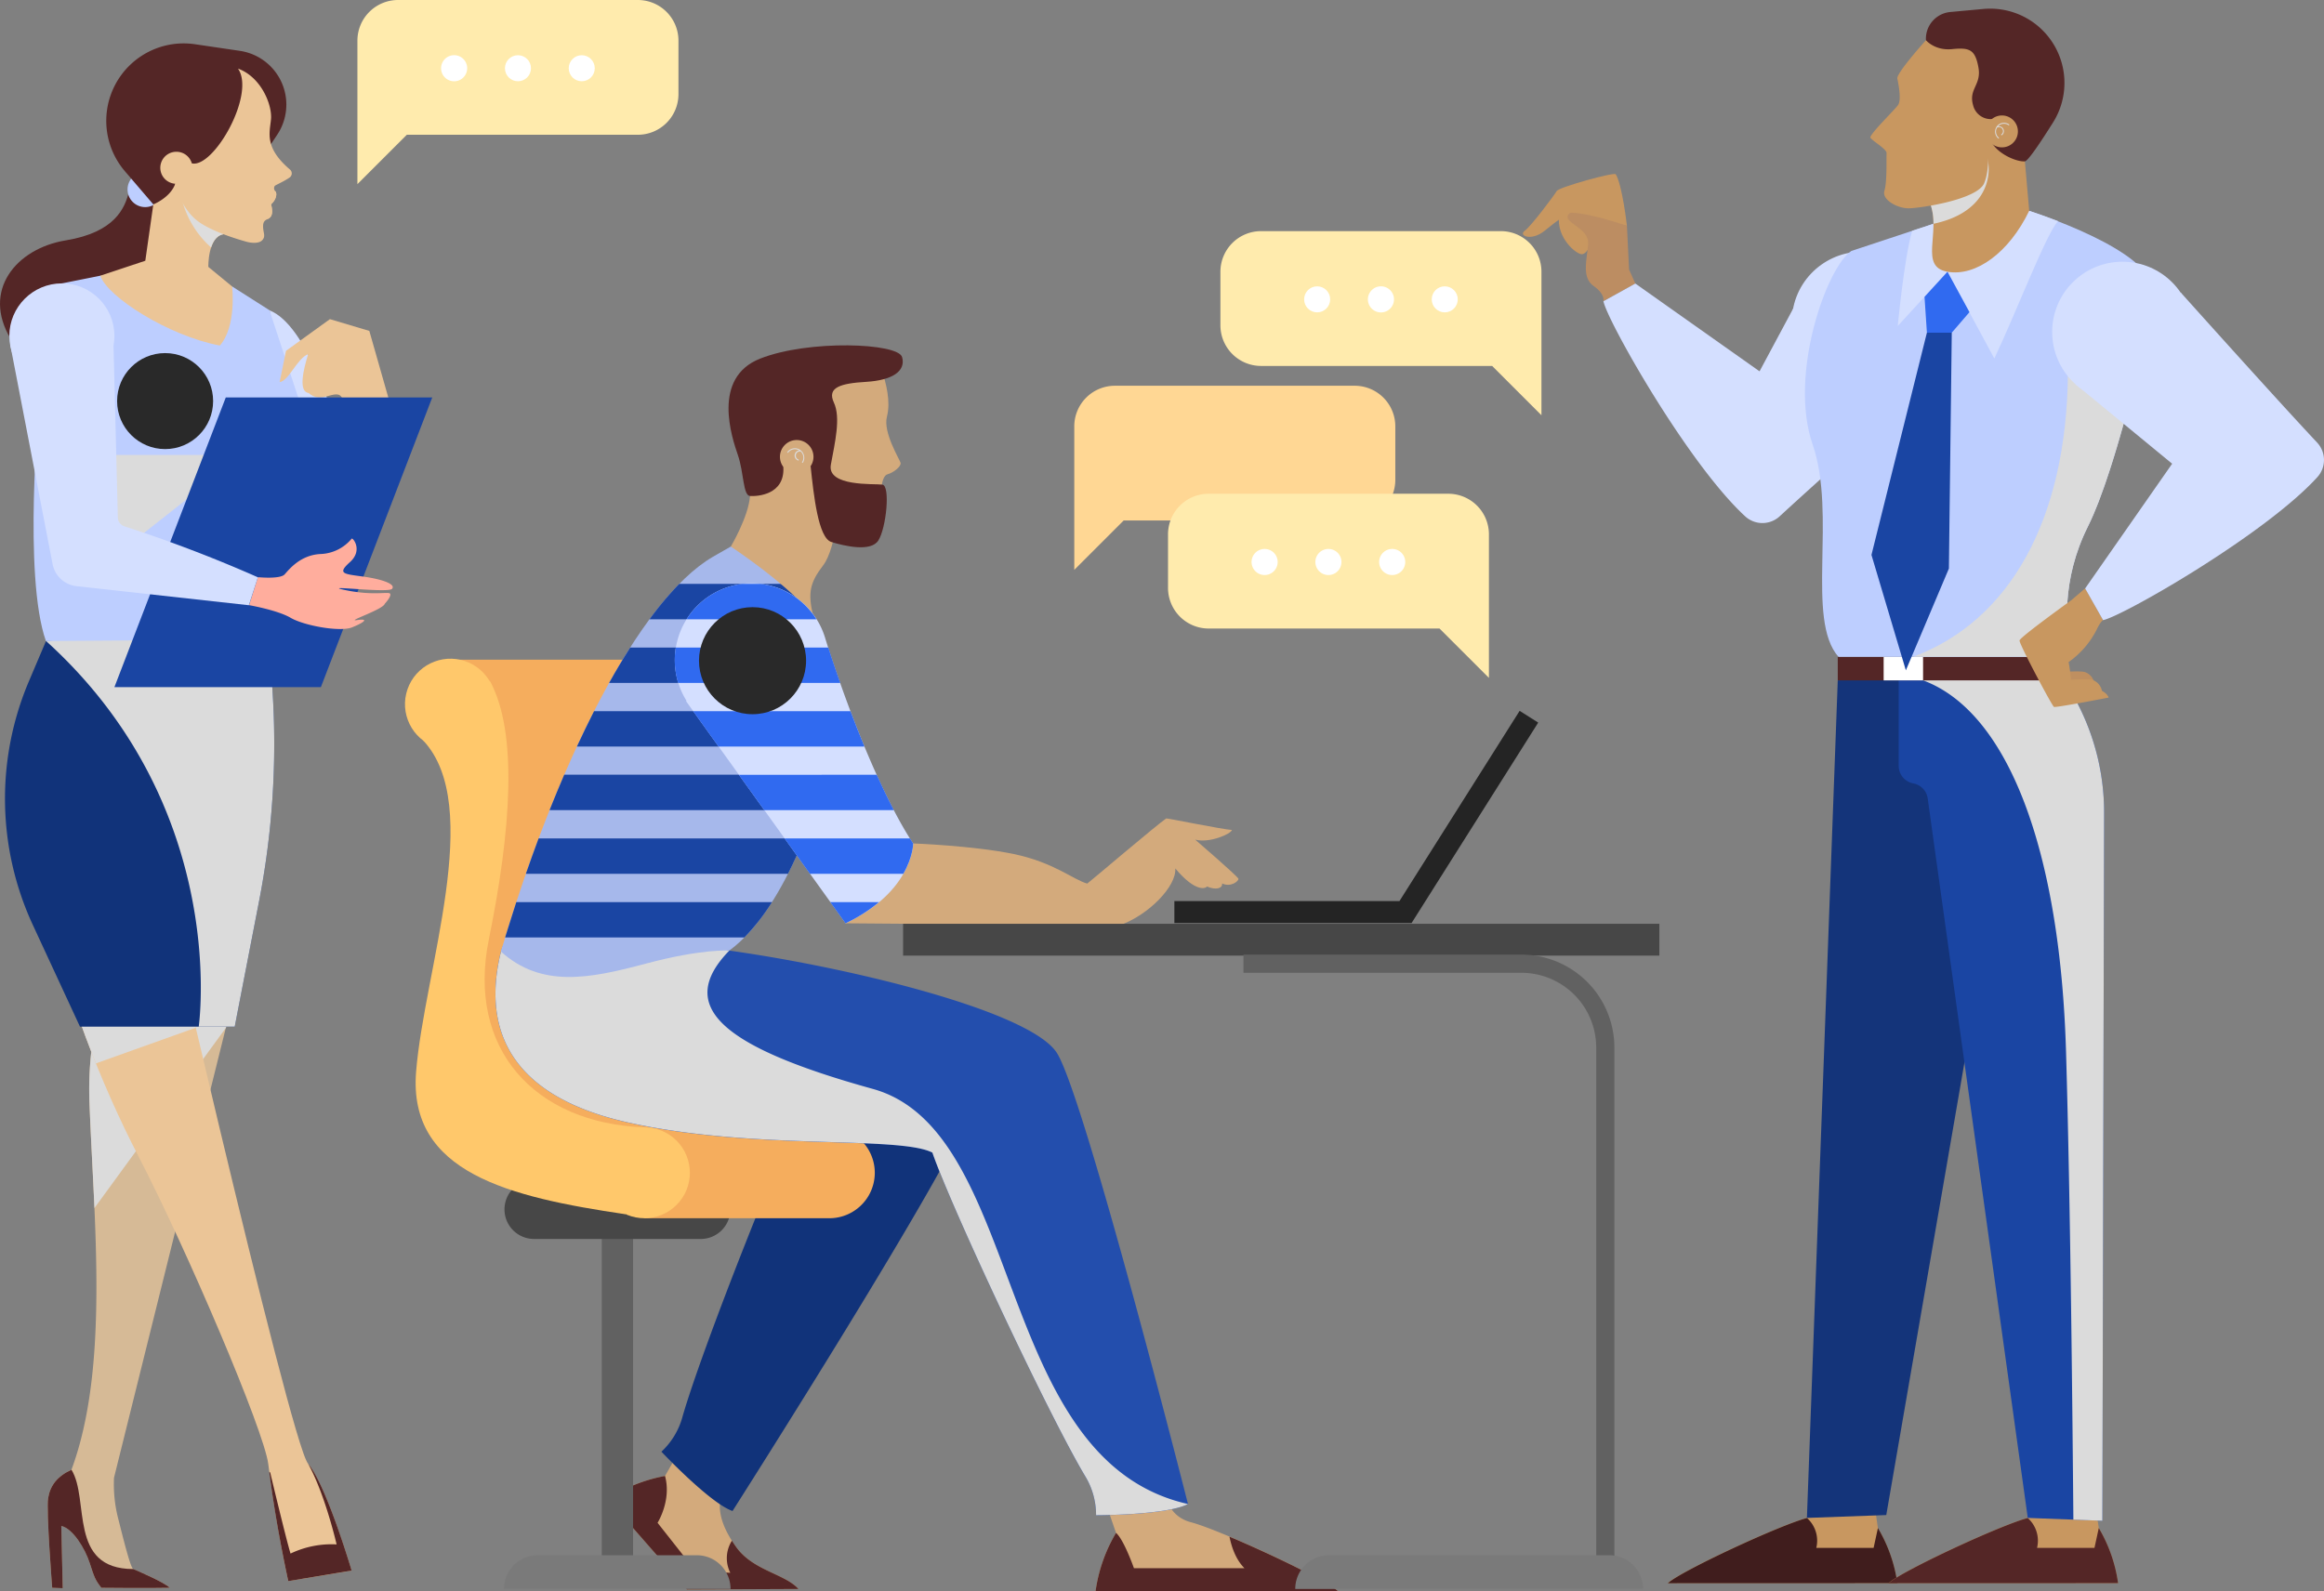 <svg xmlns="http://www.w3.org/2000/svg" viewBox="0 0 831.69 569.62"><rect x="0" y="0" width="831.69" height="569.62" fill="#808080" stroke="none"/><defs><style>.cls-1{isolation:isolate;}.cls-2{fill:#d3aa7c;}.cls-3{fill:#11337a;}.cls-4{fill:#542626;}.cls-5{fill:#616161;}.cls-6{fill:#7a7a7a;}.cls-7{fill:#474747;}.cls-8{fill:#f5ad5d;}.cls-9{fill:#234ead;}.cls-10{fill:#dbdbdb;}.cls-10,.cls-19,.cls-20{mix-blend-mode:multiply;}.cls-11{fill:#a6b8eb;}.cls-12{fill:#1a45a3;}.cls-13{fill:#d4dfff;}.cls-14{fill:#306af0;}.cls-15{fill:#ffc86b;}.cls-16{fill:#bdceff;}.cls-17{fill:#d6ba96;}.cls-18,.cls-20{fill:#ebc597;}.cls-19{fill:#ddd;}.cls-21{fill:#ffad9d;}.cls-22{fill:#292929;mix-blend-mode:screen;}.cls-23{fill:#c89760;}.cls-24{fill:#401d1d;}.cls-25{fill:#14347a;}.cls-26{fill:#fff;}.cls-27{fill:#bc8d62;}.cls-28{fill:#bf8f60;}.cls-29{fill:#242424;}.cls-30{fill:#ffebad;}.cls-31{fill:#ffd794;}</style></defs><g class="cls-1"><g id="Layer_2" data-name="Layer 2"><g id="Layer_2-2" data-name="Layer 2"><path class="cls-2" d="M242.12,521.13,238,528.35a56.06,56.06,0,0,0-20.54,8.24L245.81,569l39.95-.18c-4.88-5.43-16.16-6.53-22.23-14.92-12.84-17.72-.82-24.47-.82-24.47Z"/><path class="cls-3" d="M347.65,395.9c-4.1,17.26-85.5,145-85.5,145-8.1-2.8-25.45-21.23-25.45-21.23l.14-.13a26.56,26.56,0,0,0,7.34-12.15c6.94-24.49,37.29-101,46.93-119.34Z"/><path class="cls-4" d="M245.81,569l39.95-.18c-4.88-5.43-16.16-6.53-22.23-14.92-.59-.81-1.11-1.6-1.6-2.37a11.64,11.64,0,0,0-.57,11.5l-12.48-.72-13.56-17.18s5.07-8,2.67-16.77a56.06,56.06,0,0,0-20.54,8.24Z"/><rect class="cls-5" x="215.35" y="440.81" width="11.21" height="118.96"/><path class="cls-6" d="M249.43,556.74h-57a12.06,12.06,0,0,0-12.07,12.07h81.08A12.06,12.06,0,0,0,249.43,556.74Z"/><path class="cls-7" d="M250.78,443.52H191.12a10.58,10.58,0,0,1-10.58-10.58h0a10.58,10.58,0,0,1,10.58-10.58h59.66a10.58,10.58,0,0,1,10.58,10.58h0A10.58,10.58,0,0,1,250.78,443.52Z"/><polygon class="cls-8" points="163.73 236.15 242.92 236.15 235.69 406.82 193.02 413.69 161.92 381.51 165.9 305.94 166.26 277.37 163.73 236.15"/><path class="cls-8" d="M296.79,436.1a16.27,16.27,0,0,0,0-32.54H230.62V436.1Z"/><path class="cls-2" d="M396.68,540.87l2.71,7.87a56.13,56.13,0,0,0-7.32,20.88h86.78c-4.88-4.61-42.3-22-52.61-24.68s-9.76-14.1-9.76-14.1Z"/><path class="cls-9" d="M261,340.29c43.75,6.14,107.39,21.69,117.15,36.52s47,161.62,47,161.62c-7.6,4-32.91,4-32.91,4v-.18a26.63,26.63,0,0,0-3.82-13.68c-13.08-21.83-48-96.37-54.76-115.95-11.93-6.14-64.36-.72-109.19-10.85s-51.35-36.15-45.2-61.1S261,340.29,261,340.29Z"/><path class="cls-10" d="M243.92,335.5c-22.67-5.62-60.37-12.17-64.64,5.15-6.15,25,.36,51,45.2,61.1s97.26,4.71,109.19,10.85c6.74,19.58,41.68,94.12,54.76,115.95a26.63,26.63,0,0,1,3.82,13.68v.18s25.31,0,32.91-4c-70-15.73-58-133.42-112.82-148.61S241.83,360,261,340.29Z"/><path class="cls-11" d="M179.28,340.65c14.46,13,31.46,9.76,51.71,4.34s30-4.7,30-4.7c21.69-15.91,33.26-58.94,33.26-58.94L291,220.42l-11.57-24.77h-17.9l-6.33,3.62C228.45,214.82,198.8,274.12,179.28,340.65Z"/><path class="cls-12" d="M225.52,231.81q-3.79,5.94-7.54,12.66h74.31l-.67-12.66Z"/><path class="cls-12" d="M188.19,312.8H282c2.2-4.34,4.12-8.66,5.74-12.65h-95C191.2,304.31,189.67,308.53,188.19,312.8Z"/><path class="cls-12" d="M232.44,221.69h58.64l-.07-1.27L285.69,209h-42.6A118.22,118.22,0,0,0,232.44,221.69Z"/><path class="cls-12" d="M196.67,290h94.87c1.8-5.27,2.72-8.68,2.72-8.68l-.21-4H201.92C200.14,281.49,198.38,285.71,196.67,290Z"/><path class="cls-12" d="M276.27,322.93h-91.5q-2,6.27-4,12.65H266.4A74.91,74.91,0,0,0,276.27,322.93Z"/><path class="cls-12" d="M212.59,254.59q-3.1,6.11-6.14,12.66h87.06l-.68-12.66Z"/><path class="cls-2" d="M302.58,330.52l97.94.77c10.49-3.61,20.61-14.1,20.07-20.43,7.41,8.86,11,7.1,11.35,6.49,3.32,1.42,5.62.61,5.42-1.09,3.12,1.49,6-.88,5.83-1.69s-15.46-14-15.46-14c5.15,1.36,12.88-2.1,13.15-3.46-3.45-.2-23.25-4.27-23.52-4.13-3.19,2.1-28,23.25-28.27,23.32-4.82-1.29-11.93-7.59-26.31-10.58s-36-3.79-36-3.79Z"/><path class="cls-2" d="M268.41,177.57c-.54,7.42-6.87,18.08-6.87,18.08C284,210.84,291,220.42,291,220.42c-2-8.32-1.09-11.93,3.61-18.08s6.06-24.59,6.06-24.59l-10.76-18.62-16.45,10.13Z"/><path class="cls-2" d="M315.78,133.1c1.26,4.16,3.07,10.48,1.62,16.09s4.52,15.18,4.88,16.45-2.44,3.53-4.7,4.16-2.35,7.14-2.35,7.14-5.51,5.15-6.87,4.25-12.56-6-12.56-6-1.45-5.6-1.27-7.05-1-34.8-1-34.8Z"/><path class="cls-4" d="M290.1,166.91c1.09,10.3,2.72,25.67,7.42,27.11s14.14,3.67,16.81-.54c2.86-4.51,4.34-19.61,1.45-20s-19.89.82-18.44-7.14,3.61-16.81,1.08-22.23,2.35-6.87,11.57-7.42,14.28-3.79,12.84-8.86-33.45-6.32-50.81.55-10.12,28.2-7.95,34.53,1.81,14.46,4.34,14.64,12.47-.36,11.93-10.3C282,161.66,290.1,166.91,290.1,166.91Z"/><path class="cls-2" d="M291.12,163.52a6,6,0,1,1-6-6A6,6,0,0,1,291.12,163.52Z"/><path class="cls-10" d="M287.76,163.19a3.3,3.3,0,0,0-1.13-1.92h0a2.53,2.53,0,0,0-.26-.22,3.36,3.36,0,0,0-4.68.88l.3.2a3,3,0,0,1,4-.89,1.84,1.84,0,0,0-1.57,1.39,1.86,1.86,0,0,0,1.36,2.26l.09-.35a1.5,1.5,0,0,1,.65-2.92,3,3,0,0,1,.93,1.65,3,3,0,0,1-.48,2.25l.31.2A3.34,3.34,0,0,0,287.76,163.19Z"/><path class="cls-13" d="M295.35,228.56h0a27.48,27.48,0,1,0-49.66,22.32l-.2.08,57.13,79.55C326.8,319,326.8,302,326.8,302,309.81,275.92,295.35,228.56,295.35,228.56Z"/><path class="cls-14" d="M297.13,322.93l5.45,7.59a56.2,56.2,0,0,0,12-7.59Z"/><path class="cls-14" d="M245.7,221.69h46.48A27.47,27.47,0,0,0,271.94,209h-6.1A27.49,27.49,0,0,0,245.7,221.69Z"/><path class="cls-14" d="M289.85,312.8h33.42c3.53-6.14,3.53-10.84,3.53-10.84l-1.15-1.81H280.77Z"/><path class="cls-14" d="M241.85,231.81a26.94,26.94,0,0,0-.38,4.52,27.43,27.43,0,0,0,1.24,8.14h58c-1.92-5.43-3.38-9.86-4.28-12.66Z"/><path class="cls-14" d="M248.05,254.59l9.08,12.66h52.23c-1.8-4.36-3.48-8.63-5-12.66Z"/><path class="cls-14" d="M264.41,277.37,273.49,290h46.39c-2.13-4.07-4.18-8.34-6.14-12.66Z"/><path class="cls-4" d="M440,550.1c.69,3.5,2.18,8.11,5.36,11.29H405.81s-3.62-10.3-6.42-12.65a56.13,56.13,0,0,0-7.32,20.88h86.78C475.34,566.31,455,556.41,440,550.1Z"/><circle class="cls-15" cx="161.2" cy="252.06" r="16.27" transform="translate(-121.32 350.57) rotate(-76.62)"/><circle class="cls-15" cx="230.62" cy="419.83" r="16.27" transform="translate(-229.32 286.04) rotate(-45)"/><path class="cls-15" d="M175.3,243.74c10.13,18.44,7.59,53.52-.36,92.57s16.27,65.81,55.68,67.25c0,0-5.78,31.46-6.87,31.1-41.58-6.15-77.74-14.83-74.84-51s24.58-95.1,2.53-118.6C166.62,249.17,175.3,243.74,175.3,243.74Z"/><path class="cls-13" d="M96.44,111.09c13.53,5.26,22.93,38.65,22.93,38.65S109,155.25,106.73,153,96.44,111.09,96.44,111.09Z"/><path class="cls-4" d="M46.12,68.79c-1.46,5.6-4.86,14.35-22.6,17.26S-6.62,104,3.83,121.3s52.74,1.94,53.23.24S60,74.14,60,74.14Z"/><circle class="cls-16" cx="51.96" cy="67.82" r="6.32"/><path class="cls-17" d="M25.57,526.13c-5.08,2.36-7.62,5.62-8.34,10.16s1.45,32.1,1.45,32.1l3.77.15-.51-22.28c4.18.91,8.53,8.16,10.16,13.24s2,6.17,4.18,8.89c0,0,17.23.18,24.48,0-2-2-11.79-6.17-13.06-6.71-1-.41-3.43-10.27-5.45-18.25A49.33,49.33,0,0,1,40.8,529L86,347.08c4.83-19.45-15-35.84-33.19-27.45h0S30.44,351.7,32,394.18,39.25,489.27,25.57,526.13Z"/><path class="cls-10" d="M34.55,364.83A122.32,122.32,0,0,0,32,394.18c.45,12.14,1.23,25.09,1.8,38.27l47.08-64.56.09-.38Z"/><path class="cls-18" d="M51.81,289.49S103.72,516.24,110.27,524s15.57,38.26,15.57,38.26L103.17,566c-1.08-4.81-4.81-22.69-7.16-41.88-1.45-11.86-29.13-76.81-46.53-110.34-12.95-25-26.54-59-31.44-86.71l2.78-16.5Z"/><path class="cls-10" d="M34.32,380.67,70.06,367.9l-.13-.55L27,361C29.24,367.58,31.71,374.19,34.32,380.67Z"/><path class="cls-4" d="M47.7,561.68c1.27.54,11.07,4.72,13.06,6.71-7.25.18-24.48,0-24.48,0-2.17-2.72-2.55-3.81-4.18-8.89s-6-12.33-10.16-13.24l.51,22.28-3.77-.15s-2.18-27.57-1.45-32.1,3.26-7.8,8.34-10.16C32.18,536.72,24.21,561.68,47.7,561.68Z"/><path class="cls-4" d="M125.84,562.23,103.17,566c-1-4.58-4.52-21.14-6.82-39.15l.35.29s5.61,23.54,7.27,29a34.06,34.06,0,0,1,16.49-3.28s-4.1-17.92-10.19-28.87C116.82,531.71,125.84,562.23,125.84,562.23Z"/><path class="cls-3" d="M16.47,229.46l-6.12,14.4a107.5,107.5,0,0,0,1.4,87.25l16.87,36.41H84l8.74-45.06a294.59,294.59,0,0,0,2-100.78h0Z"/><path class="cls-10" d="M71.12,367.52H84l8.74-45.06a294.59,294.59,0,0,0,2-100.78h0l-78.27,7.78C80.31,287.22,71.83,362.11,71.12,367.52Z"/><path class="cls-16" d="M22.14,101.45l13.77-2.76L73.83,104l9.24-1.46,13.37,8.51,12.39,37.67L84,229l-67.57.48C8.2,206.13,14,144.87,14,144.87Z"/><polygon class="cls-10" points="34.45 162.86 86.96 162.86 38.83 200.78 34.45 162.86"/><path class="cls-18" d="M140.76,148.6l-8.59-30.14-14.1-4.21-15.72,11.34-2.27,11.18c3.24-.32,6.16-8.42,10.21-10-1.78,5.67-3.56,13.45.16,13.93,3.73,3.24,7,.49,9.89.49s1.78,3.08,5.35,6.64,11.5,8.1,11.5,8.1l4.7-.64Z"/><path class="cls-18" d="M54.87,73.17,52,93.34,35.91,98.69c2.43,7.54,24.55,21.63,42.78,25,6.08-7,4.38-21.15,4.38-21.15l-8.51-7s-.24-10.69,5.35-11.67-13.86-19-13.86-19S62.16,62.72,61.19,63,54.87,73.17,54.87,73.17Z"/><path class="cls-19" d="M75.55,88.58c.75-2.27,2.06-4.32,4.36-4.72,1.1-.19,1.22-1,.71-2.3L64.84,70.25A34,34,0,0,0,75.55,88.58Z"/><path class="cls-4" d="M62.72,65.78c-1.77,5-7.85,7.39-7.85,7.39L44.67,61.26A27.73,27.73,0,0,1,46.82,23h0a27.7,27.7,0,0,1,23-7.16l16.07,2.37A19.47,19.47,0,0,1,102.4,35.73h0a19.47,19.47,0,0,1-3.19,12.5l-3.5,5.25Z"/><path class="cls-18" d="M62.65,54.35a5.73,5.73,0,0,1,6,4.13c7.84,1.81,22.91-24.81,16.52-33.92,8.3,3,12.29,13,11.81,18.15-.47,4.89-2.42,10.13,6.81,18a1.79,1.79,0,0,1-.08,2.78c-2,1.45-5.22,2.79-5.38,3.07a1.5,1.5,0,0,0,.2,1.89c.69.75.37,3-1.54,4.65.65,2.47.48,4-.47,4.82s-2.38.71-2.37,3.09,1,3.45-.22,4.89-4.2,1.12-6.14.52h0C85.21,85.68,76,83,70.88,79.23s-8.09-11.35-8.16-13.45a5.73,5.73,0,0,1-.07-11.43Z"/><path class="cls-18" d="M90.94,71.12c.94.37,5.23-1.79,7.61-2.62.69.75.37,3-1.54,4.65.65,2.47.48,4-.47,4.82a4.08,4.08,0,0,1-.72.44C89.93,76.11,90,70.76,90.94,71.12Z"/><path class="cls-20" d="M61.35,57.1a5.12,5.12,0,0,1,4.39,3.22l-.55.22a4.59,4.59,0,0,0-1.37-1.84h0a1.8,1.8,0,0,0-1.66,1.67,1.83,1.83,0,0,0,1.68,1.95l-.05.59a2.4,2.4,0,0,1-.61-4.67,4.62,4.62,0,0,0-1.88-.56,3.75,3.75,0,0,0-.67,0l-.05-.6A6.6,6.6,0,0,1,61.35,57.1Z"/><polygon class="cls-12" points="114.83 245.99 40.94 245.99 80.8 142.28 154.69 142.28 114.83 245.99"/><path class="cls-21" d="M92.3,206.61s7.94.81,9.57-1,5.67-7,13-7.29a15.14,15.14,0,0,0,11-5.51c.48-.32,4.05,4.21-.65,8.43s-2.11,4.21,4.86,5.18,11.67,2.76,10.21,4.38-26.74-1.62-16.53.48,15.4.33,15.88,1.3-1.94,3.56-1.94,3.56c-.65,2.11-14.26,6.49-9.89,5.84s2.6.81-1.78,2.59-17.34-.65-22-3.4-14.91-4.54-14.91-4.54Z"/><circle class="cls-13" cx="22.14" cy="120.24" r="18.8"/><path class="cls-13" d="M3.67,123.44l15.15,78.49a9.84,9.84,0,0,0,8.58,7.91l61.66,6.82,3.24-10a495.66,495.66,0,0,0-47.76-18.24,3.41,3.41,0,0,1-2.37-3.16l-1.56-62.05Z"/><circle class="cls-22" cx="59.09" cy="143.58" r="17.18"/><circle class="cls-22" cx="269.31" cy="236.51" r="19.16"/><path class="cls-23" d="M670.51,536.62,672.05,547A53.08,53.08,0,0,1,679,566.73H596.86c4.62-4.36,40-20.79,49.78-23.35s1.8-15.74,1.8-15.74Z"/><path class="cls-24" d="M679,566.73A53.08,53.08,0,0,0,672.05,547l-1.54,7.1H650a10.87,10.87,0,0,0-3.34-10.69c-9.75,2.56-45.16,19-49.78,23.35Z"/><polygon class="cls-25" points="657.68 243.56 646.64 543.38 675.04 542.35 707.89 352.11 701.73 241.25 657.68 243.56"/><path class="cls-23" d="M749.55,536.62,751.09,547A53.08,53.08,0,0,1,758,566.73H675.9c4.62-4.36,40-20.79,49.78-23.35s1.8-15.74,1.8-15.74Z"/><path class="cls-4" d="M758,566.73A53.08,53.08,0,0,0,751.09,547l-1.54,7.1H729a10.87,10.87,0,0,0-3.34-10.69c-9.75,2.56-45.16,19-49.78,23.35Z"/><path class="cls-12" d="M679.49,242.79v31.38a6.37,6.37,0,0,0,5.22,6.27h0a6.37,6.37,0,0,1,5.16,5.4l35.81,257.54,26.69,1L753,291.05a84.87,84.87,0,0,0-16.44-50.4h0Z"/><path class="cls-10" d="M753,291.05a84.87,84.87,0,0,0-16.44-50.4h0l-42.16,1.58-6.18,1.33c30.63,11.37,49.1,61.33,51.16,133.18C741,432.25,741.72,511,742,544l10.38.4Z"/><rect class="cls-4" x="657.68" y="235.09" width="77.76" height="8.47"/><rect class="cls-26" x="674.1" y="235.09" width="14.11" height="8.47"/><path class="cls-23" d="M557.94,77.35C557,85.22,564.09,91,566.06,91s3.25-3.85,3.25-3.85l-2-9-8.21-3.08Z"/><path class="cls-23" d="M582.23,80.86s-1.63-14.55-4-18.48c-.52-.85-20.36,4.62-21.13,6S547.93,81,545.62,82.65s2.31,3.85,7.1,0,7.52-6,8.89-5.9S582.23,80.86,582.23,80.86Z"/><path class="cls-27" d="M585.24,101.5l-2.24-5-.77-15.65s-12.57-4.43-19.7-4.69a1.49,1.49,0,0,0-1.19,2.46c2.13,2.51,7.43,4.3,7,8.9-.51,5.9-2.31,11.8,2,14.88s3.42,5.44,3.42,5.44Z"/><circle class="cls-13" cx="666.4" cy="115.24" r="25.15" transform="translate(445.08 754.3) rotate(-80.71)"/><path class="cls-13" d="M641.77,110.37l-12.08,22.55L585.24,101.5l-11.42,6.34c1.41,7.13,30.26,58.17,50.73,77a9.11,9.11,0,0,0,12.38-.05c16.24-15,54-48.42,54-48.42Z"/><path class="cls-16" d="M691.93,80.11l-29.38,9.73C653.83,95.48,640,134,648.69,159.13s-2.56,62.61,9.24,76h82.64c-1-10.27-3.08-27.21,6.67-46.71s21.9-70,22.92-84.34-44-28.57-44-28.57Z"/><path class="cls-10" d="M763.19,139.49l-23.14-5.68c-.51,52.52-21,88.45-55.32,101.28h55.84c-1-10.27-3.08-27.21,6.67-46.71C752.58,177.7,758.64,157.73,763.19,139.49Z"/><path class="cls-13" d="M691.93,80.11l-7.63,2.52c-2.87,9.81-5.15,34.07-5.15,34.07l17.79-19.42,16.77,31.05c7.61-16,18.75-45.11,22.82-49.16-6-2.33-10.34-3.7-10.34-3.7Z"/><path class="cls-28" d="M749.55,244.92a5.15,5.15,0,0,0-3.51-4.36c-2-.51-9.49.09-9.49.09l1.88,5.56Z"/><path class="cls-23" d="M752.28,247.75a5.17,5.17,0,0,0-3.5-4.37c-2-.51-9.5.09-9.5.09l1.88,5.56Z"/><path class="cls-23" d="M724.65,57.76l1.54,17.71c-7.18,14.88-19,23.61-29.25,21.81s-2.31-13.86-6.16-24.38S711,48.79,711,48.79l10.55,2Z"/><path class="cls-10" d="M690.49,69.25a7.08,7.08,0,0,0,.29,3.65,21.24,21.24,0,0,1,1.15,7.21c18.18-3.83,21-16,19.38-23.29C709.94,50.81,696,63.78,690.49,69.25Z"/><path class="cls-4" d="M712.59,50.7c2.57,4.75,9.5,7.32,12.06,7.06,1.09-.11,5.42-6.52,10.06-13.9a26.6,26.6,0,0,0-7.56-36.18h0a26.56,26.56,0,0,0-17.37-4.47L697.94,4.3a9.6,9.6,0,0,0-8.7,10.09h0l8.47,36.18Z"/><path class="cls-23" d="M711,48.79a5.71,5.71,0,1,0,3.68-7.18A5.72,5.72,0,0,0,711,48.79Z"/><path class="cls-10" d="M714,47.53a3.2,3.2,0,0,1,.46-2.07h0a1.53,1.53,0,0,1,.17-.27,3.19,3.19,0,0,1,4.47-.57l-.21.27a2.84,2.84,0,0,0-3.84.35,1.76,1.76,0,0,1,1.25,3.23l-.18-.29a1.43,1.43,0,0,0,.46-2,1.4,1.4,0,0,0-1.89-.48,2.75,2.75,0,0,0-.36,1.75,2.78,2.78,0,0,0,1.08,1.89l-.21.27A3.1,3.1,0,0,1,714,47.53Z"/><path class="cls-23" d="M689.24,14.39S678.59,26.2,679,28.12s1.54,7.7.25,9.5-10.39,10.64-9.88,11.67,5.9,4.11,5.78,5.52.25,10.26-.77,13.47S679,74.57,683,74.57s24.64-3.08,27.08-9,.64-13.09,2.56-14.89.52-8.08.52-8.08a6.5,6.5,0,0,1-7.06-5c-1.67-5.78,3.08-7.19,1.92-13.48s-3.08-7.18-9.36-6.54S689.24,14.39,689.24,14.39Z"/><path class="cls-23" d="M746.21,210.62l-5,4.28s-18.31,13.17-18.48,14.37,11.64,23.44,12.32,23.78,19.59-3.34,19.59-3.34c-1.8-4.36-10.27-3.46-13.34-3.2a59.41,59.41,0,0,0-1-9.5,31.86,31.86,0,0,0,10-11.55c1.41-3,2.31-3.46,2.31-3.46Z"/><circle class="cls-13" cx="759.56" cy="118.84" r="25.15"/><path class="cls-13" d="M742.79,137.57,777.35,166l-31.14,44.65L752.63,222c7.11-1.46,58-30.63,76.7-51.22a9.13,9.13,0,0,0-.13-12.38c-15.15-16.15-48.77-53.68-48.77-53.68Z"/><polygon class="cls-14" points="696.94 97.28 688.73 106.26 689.58 119.09 698.48 119.09 704.81 111.74 696.94 97.28"/><polygon class="cls-12" points="689.58 119.09 669.74 198.65 682.05 239.96 697.45 203.52 698.48 119.09 689.58 119.09"/><rect class="cls-7" x="323.19" y="330.7" width="270.65" height="11.39"/><polygon class="cls-29" points="505.16 330.43 550.48 258.67 543.83 254.47 500.82 322.57 420.27 322.57 420.27 330.43 505.14 330.43 505.15 330.44 505.15 330.43 505.16 330.43 505.16 330.43"/><path class="cls-5" d="M577.74,560.49h-6.5V375a26.79,26.79,0,0,0-26.76-26.76H445v-6.51h99.44A33.3,33.3,0,0,1,577.74,375Z"/><path class="cls-6" d="M575.94,556.74H475.6a12.06,12.06,0,0,0-12.07,12.07H588A12.06,12.06,0,0,0,575.94,556.74Z"/><path class="cls-30" d="M228.26,0h-85.8a14.55,14.55,0,0,0-14.55,14.55V65.91l17.68-17.67h82.67A14.54,14.54,0,0,0,242.8,33.69V14.55A14.54,14.54,0,0,0,228.26,0Z"/><circle class="cls-26" cx="185.36" cy="24.43" r="4.66"/><path class="cls-26" d="M167.19,24.43a4.67,4.67,0,1,1-4.66-4.67A4.66,4.66,0,0,1,167.19,24.43Z"/><circle class="cls-26" cx="208.19" cy="24.43" r="4.66"/><path class="cls-31" d="M484.78,138.09H399a14.54,14.54,0,0,0-14.55,14.54V204l17.68-17.68h82.66a14.54,14.54,0,0,0,14.55-14.54V152.63A14.54,14.54,0,0,0,484.78,138.09Z"/><path class="cls-30" d="M432.5,176.75h85.79a14.54,14.54,0,0,1,14.55,14.54v51.37L515.16,225H432.5A14.55,14.55,0,0,1,418,210.44V191.29A14.54,14.54,0,0,1,432.5,176.75Z"/><path class="cls-26" d="M470.73,201.17a4.67,4.67,0,1,0,4.66-4.66A4.67,4.67,0,0,0,470.73,201.17Z"/><path class="cls-26" d="M493.56,201.17a4.67,4.67,0,1,0,4.66-4.66A4.67,4.67,0,0,0,493.56,201.17Z"/><path class="cls-26" d="M447.9,201.17a4.67,4.67,0,1,0,4.66-4.66A4.67,4.67,0,0,0,447.9,201.17Z"/><path class="cls-30" d="M451.3,82.74h85.8a14.54,14.54,0,0,1,14.54,14.54v51.37L534,131H451.3a14.56,14.56,0,0,1-14.55-14.55V97.28A14.55,14.55,0,0,1,451.3,82.74Z"/><path class="cls-26" d="M489.53,107.16a4.67,4.67,0,1,0,4.67-4.66A4.67,4.67,0,0,0,489.53,107.16Z"/><circle class="cls-26" cx="517.03" cy="107.16" r="4.66"/><circle class="cls-26" cx="471.37" cy="107.16" r="4.66"/></g></g></g></svg>